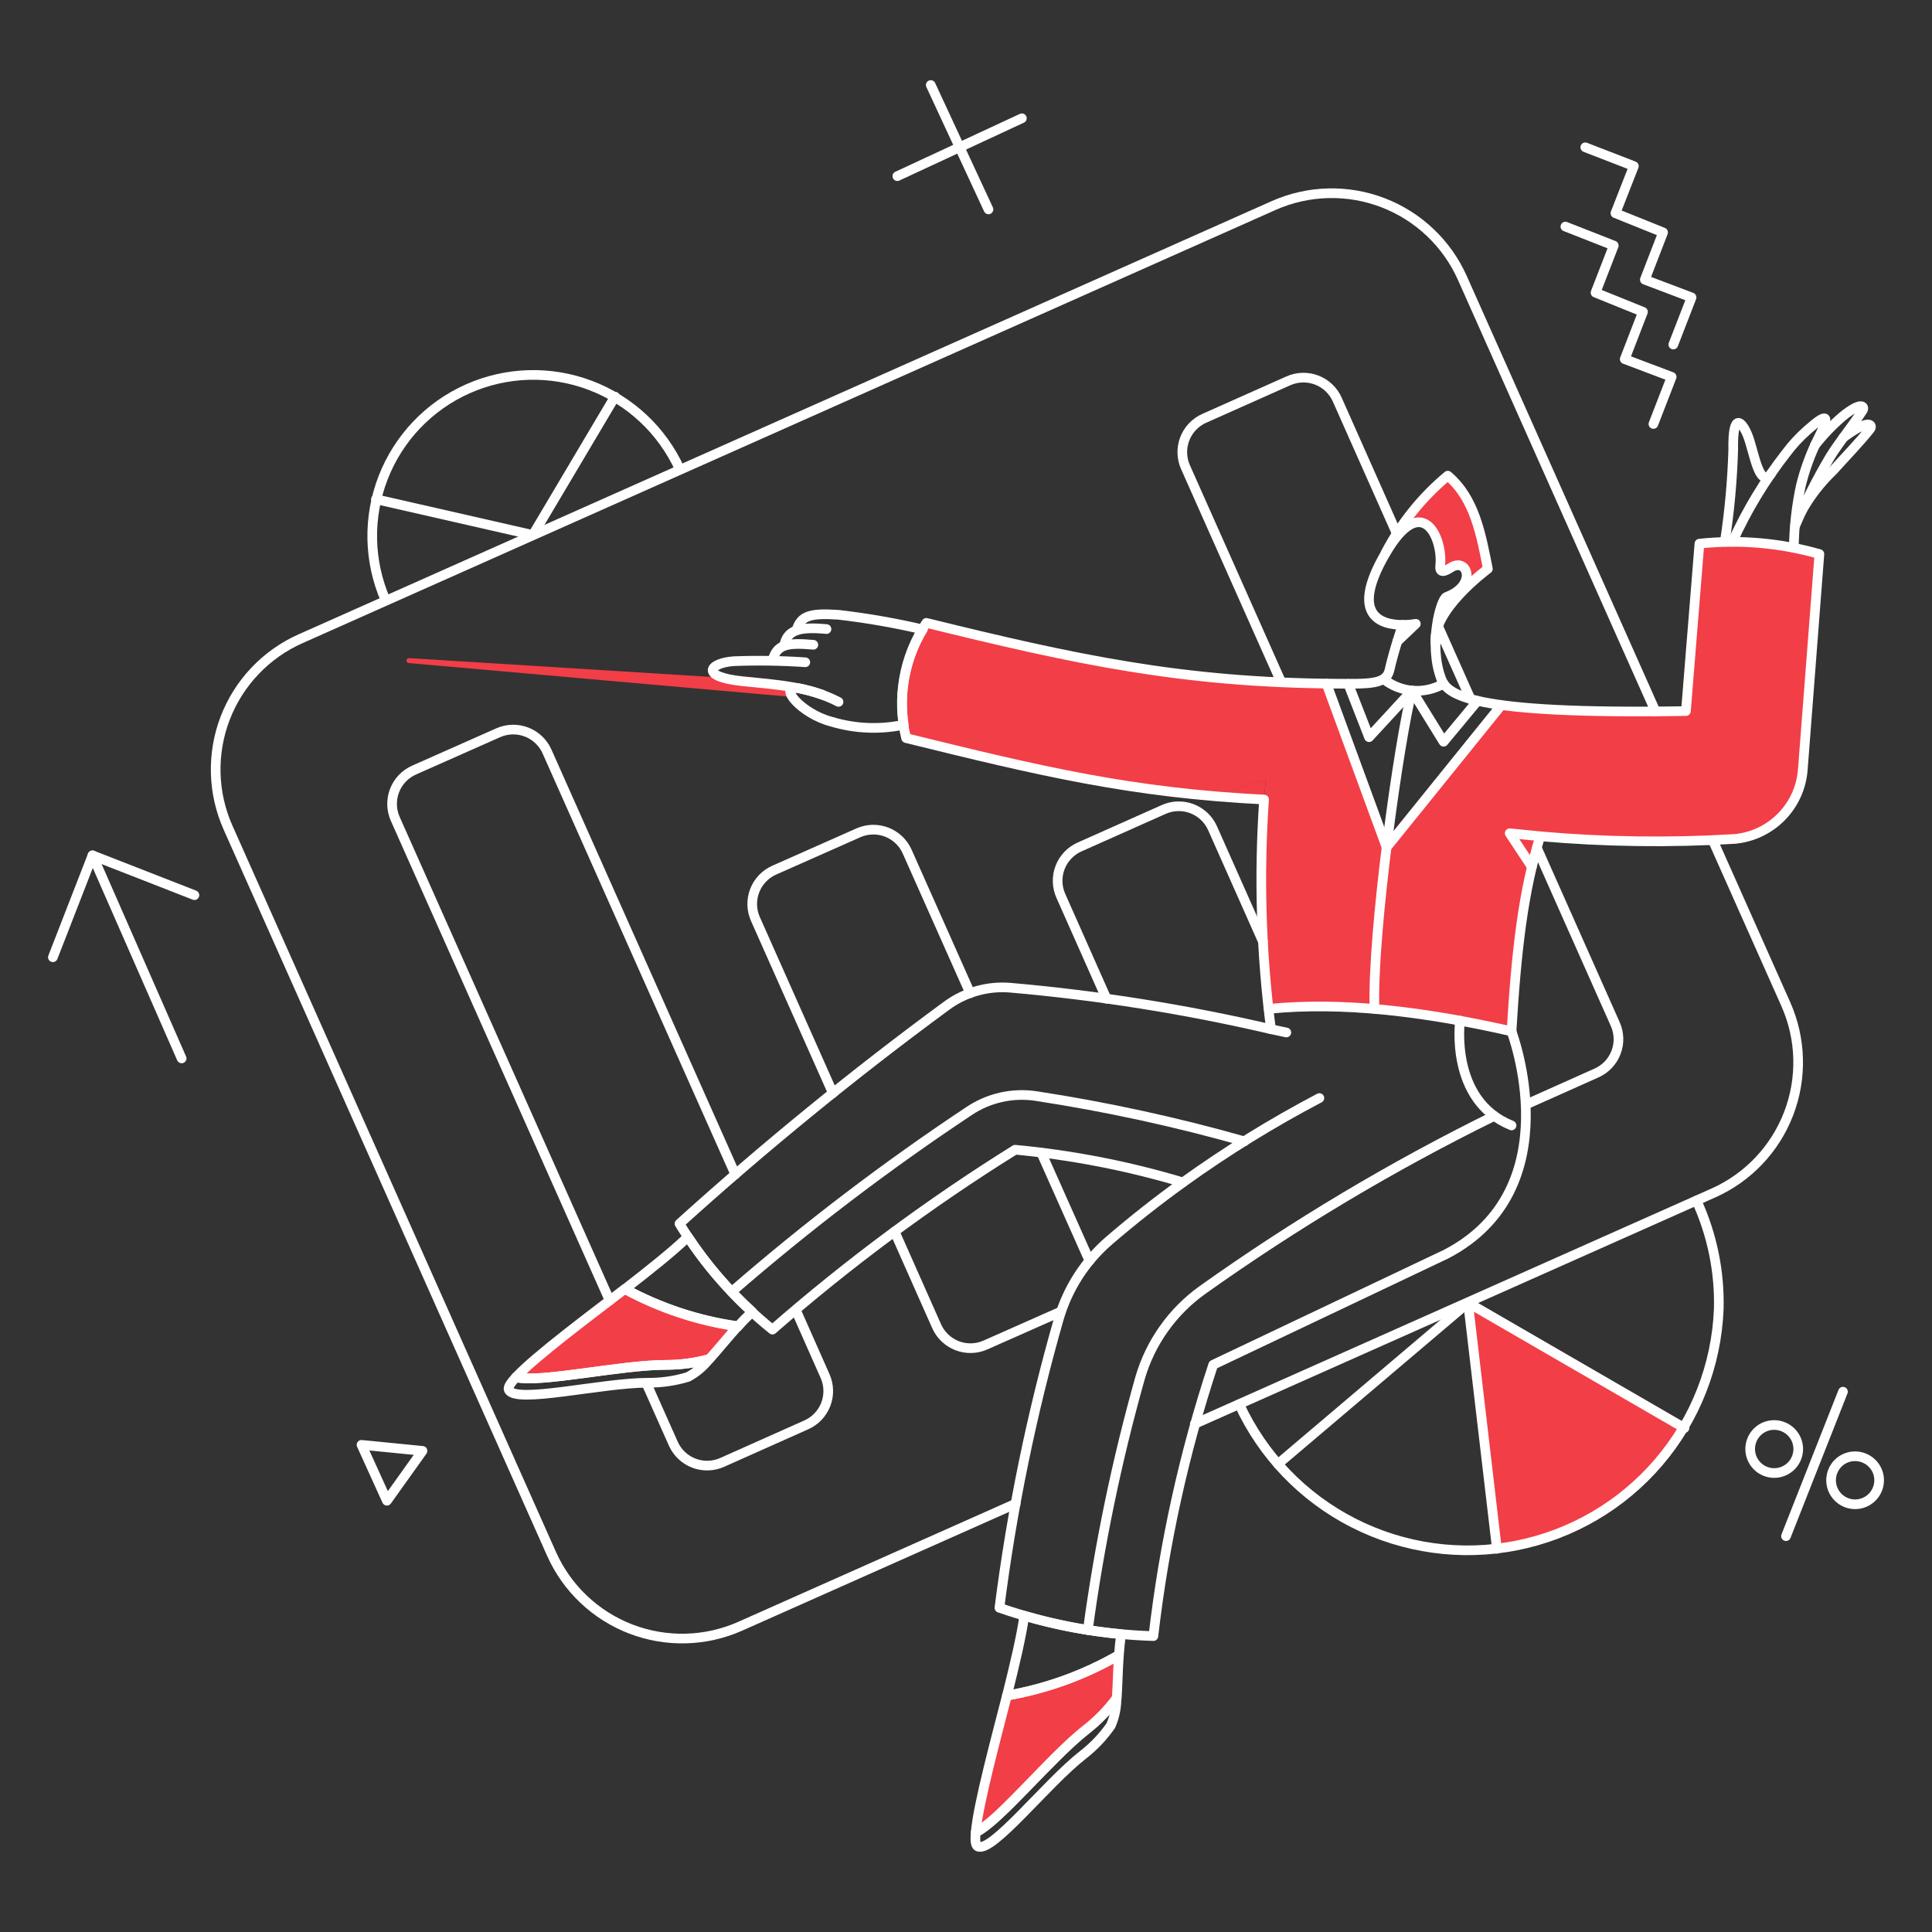 <svg xmlns="http://www.w3.org/2000/svg" fill="none" viewBox="-2.25 -2.25 900 900" id="Charts-Pie-And-Bars--Streamline-Bangalore" height="900" width="900">
  <rect x="-2.25" y="-2.25" width="900" height="900" fill="#333333" stroke="none"/>
  <desc>
    Charts Pie And Bars Streamline Illustration: https://streamlinehq.com
  </desc>
  <g id="Business-Charts-pie-and-bars">
    <g id="color 2">
      <path id="Vector" fill="#f23e47" d="m789.495 251.062 -6.295 78.101c-28.696 0.576 -57.406 -0.361 -86.008 -2.807l-53.43 66.267 -27.989 -76.395c-65.524 -0.475 -122.898 -12.17 -186.393 -28.249 -5.265 7.779 -8.827 16.583 -10.455 25.834 -1.627 9.251 -1.282 18.742 1.011 27.851 50.371 12.389 90.763 22.387 142.496 26.968l24.926 -7.486c-3.148 35.485 -2.722 71.196 1.276 106.596 33.944 -3.403 72.227 1.106 113.236 10.464 2.015 -33.751 4.478 -60.59 13.356 -90.943 30.129 2.628 60.415 3.026 90.602 1.191 8.248 -0.757 15.958 -4.41 21.765 -10.312 5.812 -5.901 9.34 -13.669 9.967 -21.926l7.742 -100.475c-18.125 -5.144 -37.078 -6.733 -55.808 -4.679Z" stroke-width="4.5"></path>
    </g>
    <g id="color 1">
      <path id="Vector_2" fill="#f23e47" d="m657.288 288.329 -8.592 8.167 2.467 -7.652 6.125 -0.515Z" stroke-width="4.5"></path>
      <path id="Vector_3" fill="#f23e47" d="M562.432 368.552c7.719 0.676 15.868 1.24 24.179 1.661 0.242 -3.058 0.524 -6.094 0.748 -9.148l-24.926 7.486Z" stroke-width="4.5"></path>
      <path id="Vector_4" fill="#f23e47" d="M433.973 329.844c-0.429 -0.513 -1 -0.887 -1.642 -1.075 -0.641 -0.188 -1.324 -0.181 -1.962 0.018 -0.638 0.2 -1.202 0.585 -1.621 1.105 -0.42 0.521 -0.675 1.154 -0.734 1.82 -0.06 0.666 0.08 1.334 0.4 1.921 0.321 0.587 0.808 1.065 1.4 1.375 0.592 0.31 1.264 0.437 1.928 0.366 0.664 -0.071 1.293 -0.338 1.806 -0.767 0.342 -0.284 0.623 -0.634 0.83 -1.027s0.333 -0.824 0.372 -1.267c0.04 -0.442 -0.009 -0.888 -0.142 -1.312 -0.133 -0.424 -0.349 -0.818 -0.634 -1.158Z" stroke-width="4.5"></path>
      <path id="Vector_5" fill="#f23e47" d="M514.536 316.147c-0.43 -0.513 -0.998 -0.888 -1.643 -1.076 -0.64 -0.189 -1.321 -0.183 -1.961 0.017 -0.64 0.2 -1.204 0.584 -1.621 1.105 -0.421 0.521 -0.676 1.154 -0.734 1.82 -0.063 0.666 0.076 1.335 0.398 1.922 0.322 0.587 0.806 1.066 1.401 1.375 0.591 0.31 1.263 0.437 1.93 0.365 0.663 -0.072 1.29 -0.339 1.804 -0.768 0.34 -0.284 0.622 -0.633 0.828 -1.026 0.206 -0.394 0.331 -0.823 0.372 -1.265 0.04 -0.442 -0.009 -0.887 -0.143 -1.311 -0.13 -0.424 -0.345 -0.817 -0.631 -1.157Z" stroke-width="4.5"></path>
      <path id="Vector_6" fill="#f23e47" d="M578.493 355.536c-0.282 -0.341 -0.631 -0.623 -1.025 -0.83 -0.394 -0.206 -0.824 -0.333 -1.267 -0.372 -0.443 -0.039 -0.891 0.009 -1.312 0.142 -0.425 0.133 -0.819 0.349 -1.16 0.634 -0.349 0.28 -0.636 0.627 -0.846 1.021 -0.21 0.394 -0.34 0.826 -0.376 1.27 -0.04 0.445 0.009 0.893 0.148 1.318 0.134 0.425 0.358 0.818 0.649 1.155 0.287 0.341 0.636 0.622 1.03 0.828 0.394 0.206 0.824 0.332 1.263 0.372 0.443 0.039 0.891 -0.009 1.312 -0.141 0.425 -0.133 0.819 -0.348 1.16 -0.633 0.34 -0.285 0.622 -0.634 0.828 -1.028 0.206 -0.394 0.331 -0.824 0.372 -1.266 0.04 -0.442 -0.009 -0.888 -0.143 -1.312 -0.13 -0.424 -0.345 -0.818 -0.631 -1.158Z" stroke-width="4.5"></path>
      <path id="Vector_7" fill="#f23e47" d="M723.224 372.465c0.43 0.513 0.998 0.887 1.643 1.075 0.64 0.188 1.325 0.182 1.961 -0.018 0.636 -0.2 1.2 -0.585 1.621 -1.105 0.421 -0.52 0.676 -1.154 0.734 -1.82 0.058 -0.666 -0.081 -1.334 -0.398 -1.921 -0.322 -0.587 -0.81 -1.065 -1.401 -1.375 -0.591 -0.31 -1.263 -0.437 -1.93 -0.366 -0.663 0.071 -1.29 0.338 -1.804 0.767 -0.34 0.284 -0.622 0.634 -0.828 1.027 -0.206 0.394 -0.336 0.824 -0.372 1.267 -0.04 0.442 0.009 0.889 0.139 1.312 0.134 0.424 0.349 0.818 0.636 1.158Z" stroke-width="4.5"></path>
      <path id="Vector_8" fill="#f23e47" d="M824.12 347.369c0.43 0.513 0.998 0.887 1.643 1.075 0.64 0.188 1.321 0.181 1.961 -0.018 0.636 -0.2 1.2 -0.585 1.621 -1.105 0.421 -0.521 0.676 -1.154 0.734 -1.82 0.058 -0.666 -0.081 -1.334 -0.398 -1.921 -0.322 -0.587 -0.81 -1.065 -1.401 -1.375 -0.591 -0.31 -1.263 -0.437 -1.93 -0.366 -0.663 0.071 -1.29 0.338 -1.804 0.767 -0.34 0.284 -0.622 0.634 -0.828 1.027 -0.206 0.394 -0.336 0.824 -0.372 1.267 -0.04 0.442 0.009 0.889 0.139 1.312 0.134 0.424 0.349 0.818 0.636 1.158Z" stroke-width="4.5"></path>
      <path id="Vector_9" fill="#f23e47" d="M634.744 393.648c-0.282 -0.341 -0.631 -0.623 -1.025 -0.829 -0.394 -0.206 -0.824 -0.333 -1.267 -0.373 -0.443 -0.039 -0.887 0.009 -1.312 0.142 -0.421 0.133 -0.815 0.349 -1.155 0.634 -0.349 0.28 -0.636 0.627 -0.846 1.02 -0.21 0.394 -0.34 0.826 -0.381 1.271 -0.04 0.445 0.009 0.893 0.148 1.318 0.139 0.425 0.363 0.818 0.654 1.155 0.282 0.345 0.631 0.63 1.025 0.84 0.394 0.209 0.828 0.338 1.272 0.38 0.443 0.042 0.896 -0.005 1.321 -0.138 0.425 -0.133 0.819 -0.348 1.164 -0.635 0.34 -0.287 0.622 -0.638 0.828 -1.034 0.206 -0.396 0.331 -0.829 0.372 -1.274 0.036 -0.445 -0.013 -0.893 -0.152 -1.318 -0.134 -0.425 -0.354 -0.819 -0.645 -1.159Z" stroke-width="4.5"></path>
      <path id="Vector_10" fill="#f23e47" d="M652.949 400.454c0.43 0.513 0.998 0.887 1.643 1.075 0.64 0.188 1.321 0.181 1.961 -0.018 0.636 -0.2 1.2 -0.585 1.621 -1.105 0.421 -0.521 0.676 -1.154 0.734 -1.82 0.058 -0.666 -0.081 -1.334 -0.398 -1.921 -0.322 -0.587 -0.81 -1.065 -1.401 -1.375 -0.591 -0.31 -1.263 -0.437 -1.93 -0.366 -0.663 0.071 -1.29 0.338 -1.804 0.767 -0.34 0.284 -0.622 0.634 -0.828 1.027 -0.206 0.394 -0.336 0.824 -0.372 1.267 -0.04 0.442 0.009 0.888 0.139 1.312 0.134 0.424 0.349 0.818 0.636 1.158Z" stroke-width="4.5"></path>
      <path id="Vector_11" fill="#f23e47" d="M684.61 457.368c0.43 0.51 0.998 0.887 1.643 1.075 0.64 0.188 1.325 0.184 1.961 -0.018 0.636 -0.201 1.2 -0.587 1.621 -1.106 0.421 -0.519 0.676 -1.155 0.734 -1.818 0.058 -0.667 -0.081 -1.334 -0.398 -1.921 -0.322 -0.587 -0.81 -1.066 -1.401 -1.379 -0.591 -0.309 -1.263 -0.434 -1.93 -0.363 -0.663 0.072 -1.29 0.336 -1.804 0.766 -0.34 0.287 -0.622 0.631 -0.828 1.025 -0.206 0.394 -0.336 0.824 -0.372 1.267 -0.04 0.443 0.009 0.891 0.139 1.312 0.134 0.425 0.349 0.819 0.636 1.16Z" stroke-width="4.5"></path>
      <path id="Vector_12" fill="#f23e47" d="M597.746 449.116c0.43 0.51 1.003 0.887 1.643 1.075 0.64 0.188 1.325 0.184 1.961 -0.018 0.64 -0.201 1.204 -0.587 1.621 -1.106 0.421 -0.519 0.676 -1.155 0.734 -1.82 0.058 -0.666 -0.081 -1.334 -0.398 -1.921 -0.322 -0.587 -0.81 -1.065 -1.401 -1.375 -0.591 -0.31 -1.263 -0.437 -1.925 -0.366 -0.667 0.071 -1.294 0.338 -1.809 0.767 -0.34 0.284 -0.622 0.634 -0.828 1.027 -0.206 0.394 -0.331 0.824 -0.372 1.267 -0.04 0.442 0.009 0.889 0.139 1.311 0.134 0.425 0.349 0.819 0.636 1.16Z" stroke-width="4.5"></path>
      <path id="Vector_13" fill="#f23e47" d="M690.878 262.887c-3.233 -16.159 -6.125 -32.923 -18.716 -43.557 -8.086 6.716 -22.549 19.482 -29.01 36.075 17.265 -29.61 27.053 -6.3 25.347 6.376 -0.081 2.301 1.195 2.892 4.925 0.515 7.831 -5.104 12.595 8.162 -1.957 13.612 -1.867 0.681 -6.206 10.379 -5.1 21.438 -1.59 -15.318 24.51 -34.459 24.51 -34.459Z" stroke-width="4.5"></path>
      <path id="Vector_14" fill="#f23e47" d="M801.32 263.317c-0.43 -0.513 -0.998 -0.887 -1.643 -1.075 -0.64 -0.188 -1.321 -0.181 -1.961 0.018 -0.636 0.2 -1.2 0.585 -1.621 1.105 -0.421 0.521 -0.676 1.154 -0.734 1.82 -0.058 0.666 0.081 1.334 0.398 1.921 0.322 0.587 0.81 1.065 1.401 1.375 0.591 0.31 1.263 0.437 1.93 0.366 0.663 -0.071 1.29 -0.338 1.804 -0.767 0.34 -0.284 0.627 -0.633 0.833 -1.027 0.206 -0.394 0.331 -0.824 0.372 -1.267 0.04 -0.443 -0.009 -0.889 -0.143 -1.313s-0.349 -0.817 -0.636 -1.157Z" stroke-width="4.5"></path>
      <path id="Vector_15" fill="#f23e47" d="M288.839 598.163c-14.803 11.4 -41.435 31.141 -50.788 41.193 11.825 2.642 48.747 -5.785 70.015 -5.785 6.808 0.009 13.587 -0.909 20.149 -2.722 4.083 -4.509 8.592 -10.119 13.271 -15.313 -18.451 -2.579 -36.285 -8.462 -52.646 -17.373Z" stroke-width="4.5"></path>
      <path id="Vector_16" fill="#f23e47" d="M466.811 787.624c-4.594 18.12 -13.356 50.108 -14.547 63.719 10.889 -5.189 34.799 -34.705 51.491 -47.811 5.351 -4.209 10.124 -9.103 14.207 -14.547 0.425 -6.04 0.51 -13.271 1.021 -20.247 -16.141 9.322 -33.805 15.716 -52.172 18.886Z" stroke-width="4.5"></path>
      <path id="Vector_17" fill="#f23e47" d="m681.619 604.543 13.433 114.682c17.914 -1.992 35.126 -8.109 50.287 -17.865 15.156 -9.756 27.85 -22.889 37.083 -38.372l-100.802 -58.445Z" stroke-width="4.5"></path>
      <path id="Vector_18" fill="#f23e47" d="m701.02 385.907 14.292 1.361 -3.828 14.037 -10.464 -15.398Z" stroke-width="4.5"></path>
      <path id="Vector_19" fill="#f23e47" d="M365.812 318.852c0.41 -0.514 1.004 -0.848 1.657 -0.931 -13.535 -2.507 -26.046 -2.395 -32.874 -4.478L188.279 304.318c-0.296 -0.008 -0.585 0.099 -0.805 0.298 -0.22 0.199 -0.355 0.476 -0.377 0.771 -0.022 0.296 0.071 0.589 0.259 0.818 0.189 0.23 0.458 0.377 0.752 0.414L366.304 322.38c-0.985 -1.598 -1.218 -2.61 -0.493 -3.528Z" stroke-width="4.5"></path>
    </g>
    <g id="outlines">
      <path id="Vector_20" stroke="#ffffff" stroke-linecap="round" stroke-linejoin="round" d="m768.993 329.248 -89.998 -201.967c-7.191 -16.141 -20.494 -28.766 -36.989 -35.099 -16.495 -6.333 -34.83 -5.857 -50.976 1.325L137.746 295.305c-16.143 7.189 -28.769 20.494 -35.103 36.991 -6.333 16.496 -5.855 34.834 1.329 50.978l150.668 338.253c7.188 16.141 20.494 28.768 36.989 35.099 16.496 6.336 34.832 5.857 50.976 -1.325l128.289 -57.084" stroke-width="4.5"></path>
      <path id="Vector_21" stroke="#ffffff" stroke-linecap="round" stroke-linejoin="round" d="m554.35 661.031 241.525 -107.532c16.141 -7.186 28.768 -20.494 35.099 -36.989 6.336 -16.495 5.857 -34.83 -1.325 -50.976l-34.029 -76.395" stroke-width="4.5"></path>
      <path id="Vector_22" stroke="#ffffff" stroke-linecap="round" stroke-linejoin="round" d="M340.29 544.822 252.598 347.879c-0.917 -2.077 -2.236 -3.951 -3.88 -5.517 -1.645 -1.565 -3.582 -2.79 -5.701 -3.605 -2.119 -0.814 -4.378 -1.202 -6.648 -1.14 -2.269 0.061 -4.504 0.571 -6.576 1.499l-39.133 17.355c-2.076 0.917 -3.951 2.235 -5.517 3.879 -1.565 1.644 -2.79 3.58 -3.604 5.699 -0.814 2.119 -1.202 4.378 -1.14 6.647 0.062 2.269 0.571 4.503 1.499 6.575l99.88 224.323" stroke-width="4.5"></path>
      <path id="Vector_23" stroke="#ffffff" stroke-linecap="round" stroke-linejoin="round" d="m298.878 642.145 12.506 28.074c0.917 2.078 2.235 3.949 3.878 5.516s3.581 2.789 5.699 3.604c2.119 0.815 4.378 1.204 6.646 1.142 2.269 -0.063 4.503 -0.573 6.575 -1.5l39.133 -17.462c2.076 -0.918 3.951 -2.234 5.516 -3.878s2.79 -3.582 3.605 -5.7c0.814 -2.118 1.202 -4.379 1.14 -6.649 -0.061 -2.266 -0.571 -4.5 -1.499 -6.573l-13.612 -30.711" stroke-width="4.5"></path>
      <path id="Vector_24" stroke="#ffffff" stroke-linecap="round" stroke-linejoin="round" d="m414.491 571.45 19.567 44.068c0.917 2.078 2.235 3.949 3.879 5.516s3.581 2.789 5.699 3.604c2.119 0.815 4.378 1.204 6.648 1.142 2.266 -0.063 4.5 -0.573 6.573 -1.5l35.135 -15.568" stroke-width="4.5"></path>
      <path id="Vector_25" stroke="#ffffff" stroke-linecap="round" stroke-linejoin="round" d="m482.804 534.699 22.459 50.363" stroke-width="4.5"></path>
      <path id="Vector_26" stroke="#ffffff" stroke-linecap="round" stroke-linejoin="round" d="m449.711 460.43 -29.35 -65.931c-0.917 -2.077 -2.235 -3.951 -3.879 -5.517 -1.644 -1.565 -3.581 -2.79 -5.699 -3.604 -2.118 -0.814 -4.377 -1.202 -6.646 -1.14 -2.269 0.062 -4.503 0.571 -6.575 1.499l-39.133 17.355c-2.077 0.917 -3.951 2.235 -5.517 3.879 -1.565 1.644 -2.79 3.58 -3.604 5.699 -0.814 2.119 -1.202 4.378 -1.14 6.647 0.062 2.269 0.571 4.503 1.499 6.575l36.071 81.074" stroke-width="4.5"></path>
      <path id="Vector_27" stroke="#ffffff" stroke-linecap="round" stroke-linejoin="round" d="m586.105 436.44 -23.48 -52.835c-0.918 -2.077 -2.234 -3.951 -3.878 -5.517s-3.582 -2.79 -5.7 -3.604c-2.118 -0.814 -4.379 -1.202 -6.649 -1.14 -2.266 0.062 -4.5 0.571 -6.573 1.499l-39.133 17.44c-2.078 0.917 -3.954 2.235 -5.516 3.878 -1.567 1.644 -2.789 3.581 -3.604 5.699 -0.815 2.119 -1.204 4.378 -1.142 6.646 0.063 2.269 0.573 4.503 1.5 6.575l21.268 47.909" stroke-width="4.5"></path>
      <path id="Vector_28" stroke="#ffffff" stroke-linecap="round" stroke-linejoin="round" d="m708.506 512.325 32.923 -14.718c2.078 -0.918 3.954 -2.234 5.516 -3.878 1.567 -1.643 2.789 -3.582 3.604 -5.7 0.815 -2.118 1.204 -4.379 1.142 -6.649 -0.063 -2.266 -0.573 -4.5 -1.5 -6.573L713.714 392.798" stroke-width="4.5"></path>
      <path id="Vector_29" stroke="#ffffff" stroke-linecap="round" stroke-linejoin="round" d="m667.501 289.094 15.313 34.369" stroke-width="4.5"></path>
      <path id="Vector_30" stroke="#ffffff" stroke-linecap="round" stroke-linejoin="round" d="m648.611 246.71 -27.904 -62.784c-0.918 -2.077 -2.234 -3.951 -3.878 -5.517s-3.582 -2.79 -5.7 -3.604c-2.118 -0.814 -4.379 -1.202 -6.645 -1.14 -2.27 0.062 -4.504 0.571 -6.577 1.499l-39.133 17.44c-2.078 0.917 -3.949 2.235 -5.516 3.878 -1.567 1.644 -2.789 3.581 -3.604 5.699 -0.815 2.119 -1.2 4.378 -1.142 6.647 0.063 2.269 0.573 4.503 1.5 6.575l44.493 99.965" stroke-width="4.5"></path>
      <path id="Vector_31" stroke="#ffffff" stroke-linecap="round" stroke-linejoin="round" d="M651.163 288.844c2.055 0.009 4.106 -0.156 6.134 -0.493l-8.592 8.167" stroke-width="4.5"></path>
      <path id="Vector_32" stroke="#ffffff" stroke-linecap="round" stroke-linejoin="round" d="m711.354 401.578 -10.334 -15.671 14.207 1.41" stroke-width="4.5"></path>
      <path id="Vector_33" stroke="#ffffff" stroke-linecap="round" stroke-linejoin="round" d="M372.891 306.261c-11.043 -0.754 -22.118 -0.924 -33.178 -0.51 -11.489 0.748 -16.509 7.245 4.083 9.358 15.058 1.54 30.796 2.382 44.578 9.613" stroke-width="4.5"></path>
      <path id="Vector_34" stroke="#ffffff" stroke-linecap="round" stroke-linejoin="round" d="M363.022 298.452c1.446 -6.716 5.955 -8.955 19.737 -7.657" stroke-width="4.5"></path>
      <path id="Vector_35" stroke="#ffffff" stroke-linecap="round" stroke-linejoin="round" d="M357.578 305.513c1.957 -7.164 5.955 -8.592 19.056 -7.401" stroke-width="4.5"></path>
      <path id="Vector_36" stroke="#ffffff" stroke-linecap="round" stroke-linejoin="round" d="M368.807 291.306c1.957 -6.806 6.466 -8.033 19.567 -7.164 13.162 1.53 26.227 3.802 39.133 6.806" stroke-width="4.5"></path>
      <path id="Vector_37" stroke="#ffffff" stroke-linecap="round" stroke-linejoin="round" d="M427.602 290.966c-8.042 13.313 -11.175 29.019 -8.856 44.399 -11.169 2.365 -22.753 1.87 -33.68 -1.437 -13.88 -3.582 -25.271 -16.804 -15.671 -15.671 3.904 0.743 7.744 1.791 11.485 3.134" stroke-width="4.5"></path>
      <path id="Vector_38" stroke="#ffffff" stroke-linecap="round" stroke-linejoin="round" d="M666.476 297.261c-1.666 -15.098 23.404 -33.792 24.389 -34.522 -3.219 -16.119 -6.134 -32.807 -18.685 -43.409 -11.982 9.967 -21.846 22.233 -29.01 36.075" stroke-width="4.5"></path>
      <path id="Vector_39" stroke="#ffffff" stroke-linecap="round" stroke-linejoin="round" d="M470.639 533.337c26.502 2.472 52.696 7.571 78.191 15.223 -11.87 8.552 -23.332 17.579 -34.378 27.075 -11.127 9.577 -19.249 22.159 -23.395 36.241 -12.658 44.179 -21.926 89.259 -27.734 134.844 23.104 7.992 47.282 12.438 71.716 13.186 4.975 -42.971 14.315 -85.323 27.868 -126.404l108.593 -51.572c58.36 -30.447 30.371 -103.703 30.371 -103.703 2.297 -38.198 5.445 -65.116 13.356 -90.893 30.129 2.653 60.41 3.063 90.602 1.227 8.248 -0.757 15.958 -4.41 21.765 -10.312 5.807 -5.901 9.34 -13.669 9.967 -21.926l7.733 -100.475c-18.143 -5.202 -37.118 -6.849 -55.884 -4.849L783.115 328.993c-101.666 1.701 -111.194 -7.742 -114.002 -15.058 -6.045 -15.909 -0.26 -37.096 2.467 -38.112 14.543 -5.454 9.77 -18.738 1.957 -13.616 -2.919 1.916 -5.274 2.619 -4.885 -0.842 1.437 -12.756 -8.319 -35.247 -25.405 -5.964 -17.292 29.551 -1.643 33.447 7.912 33.442 0 0 -3.918 11.221 -6.125 21.008 -1.531 6.801 -9.358 6.488 -25.181 6.38 -71.64 -0.493 -121.484 -11.315 -190.563 -28.329 -5.222 7.798 -8.759 16.601 -10.385 25.844 -1.626 9.243 -1.305 18.724 0.942 27.837 62.623 15.443 104.881 25.522 166.76 28.629 -2.476 35.677 -1.401 71.512 3.215 106.976 -39.903 -9.282 -80.416 -15.734 -121.228 -19.311 -10.674 -0.94 -21.326 2.055 -29.946 8.422 -43.141 31.714 -84.651 65.586 -124.372 101.491 11.48 18.823 26.13 35.516 43.302 49.342 35.382 -30.917 73.191 -58.937 113.062 -83.796v0Z" stroke-width="4.5"></path>
      <path id="Vector_40" stroke="#ffffff" stroke-linecap="round" stroke-linejoin="round" d="M612.37 509.262c-22.074 11.592 -43.306 24.72 -63.54 39.281" stroke-width="4.5"></path>
      <path id="Vector_41" stroke="#ffffff" stroke-linecap="round" stroke-linejoin="round" d="M701.956 478.197c-41.009 -9.358 -79.292 -13.88 -113.236 -10.464" stroke-width="4.5"></path>
      <path id="Vector_42" stroke="#ffffff" stroke-linecap="round" stroke-linejoin="round" d="m615.688 316.232 27.989 76.225 53.43 -66.186" stroke-width="4.5"></path>
      <path id="Vector_43" stroke="#ffffff" stroke-linecap="round" stroke-linejoin="round" d="M642.315 314.106c3.9 3.121 8.646 4.993 13.625 5.373 4.979 0.38 9.958 -0.752 14.283 -3.246" stroke-width="4.5"></path>
      <path id="Vector_44" stroke="#ffffff" stroke-linecap="round" stroke-linejoin="round" d="m625.811 316.317 9.698 24.841 19.992 -21.693 14.722 23.82 15.823 -19.056" stroke-width="4.5"></path>
      <path id="Vector_45" stroke="#ffffff" stroke-linecap="round" stroke-linejoin="round" d="M655.506 319.465c-5.87 22.629 -18.716 113.317 -17.462 148.281" stroke-width="4.5"></path>
      <path id="Vector_46" stroke="#ffffff" stroke-linecap="round" stroke-linejoin="round" d="M677.894 473.191s-5.104 37.163 23.99 48.832" stroke-width="4.5"></path>
      <path id="Vector_47" stroke="#ffffff" stroke-linecap="round" stroke-linejoin="round" d="M693.789 517.599c-47.484 23.373 -93.007 50.542 -136.116 81.244 -13.894 10.021 -24.044 24.389 -28.84 40.835 -10.853 38.515 -18.985 77.747 -24.331 117.405" stroke-width="4.5"></path>
      <path id="Vector_48" stroke="#ffffff" stroke-linecap="round" stroke-linejoin="round" d="M577.405 529.424c-31.889 -9.04 -64.306 -16.088 -97.068 -21.098 -10.885 -1.634 -21.989 0.851 -31.137 6.976 -38.644 25.656 -75.586 53.788 -110.594 84.222" stroke-width="4.5"></path>
      <path id="Vector_49" stroke="#ffffff" stroke-linecap="round" stroke-linejoin="round" d="M348.22 608.882c-11.437 -10.348 -21.527 -22.096 -30.031 -34.965 -6.806 6.636 -18.035 15.568 -29.35 24.331 16.39 8.87 34.217 14.785 52.66 17.462 2.088 -2.422 4.333 -4.701 6.721 -6.828v0Z" stroke-width="4.5"></path>
      <path id="Vector_50" stroke="#ffffff" stroke-linecap="round" stroke-linejoin="round" d="M238.051 639.338c-2.467 2.722 -3.775 4.692 -3.322 5.785 2.812 6.797 43.221 -3.233 64.83 -3.233 6.341 0.049 12.651 -0.869 18.716 -2.722 3.821 -2.073 7.173 -4.912 9.851 -8.337 -6.562 1.818 -13.34 2.731 -20.149 2.722 -21.179 0.013 -58.185 8.521 -69.925 5.785Z" stroke-width="4.5"></path>
      <path id="Vector_51" stroke="#ffffff" stroke-linecap="round" stroke-linejoin="round" d="M288.839 598.163c-14.803 11.4 -41.43 31.137 -50.788 41.193 11.825 2.637 48.747 -5.785 70.015 -5.785 6.808 0.004 13.586 -0.909 20.149 -2.722 4.083 -4.509 8.592 -10.124 13.271 -15.313 -18.451 -2.579 -36.285 -8.462 -52.646 -17.373v0Z" stroke-width="4.5"></path>
      <path id="Vector_52" stroke="#ffffff" stroke-linecap="round" stroke-linejoin="round" d="M520.066 759.039c-15.3 -1.397 -30.429 -4.272 -45.173 -8.592 -1.276 9.358 -4.594 23.31 -8.059 37.163 18.358 -3.175 36.013 -9.568 52.149 -18.886 0.233 -3.219 0.573 -6.707 1.084 -9.685Z" stroke-width="4.5"></path>
      <path id="Vector_53" stroke="#ffffff" stroke-linecap="round" stroke-linejoin="round" d="M452.263 851.343c-0.34 3.658 -0.081 6.031 0.936 6.551 6.577 3.354 31.951 -29.314 49.002 -42.621 5.01 -3.878 9.398 -8.494 13.016 -13.697 1.751 -3.994 2.651 -8.315 2.637 -12.676 -4.057 5.467 -8.839 10.361 -14.207 14.547 -16.688 13.061 -40.409 42.706 -51.384 47.896Z" stroke-width="4.5"></path>
      <path id="Vector_54" stroke="#ffffff" stroke-linecap="round" stroke-linejoin="round" d="M466.811 787.624c-4.594 18.12 -13.356 50.108 -14.547 63.719 10.889 -5.189 34.799 -34.705 51.491 -47.811 5.351 -4.209 10.124 -9.103 14.207 -14.547 0.425 -6.04 0.51 -13.271 1.021 -20.247 -16.141 9.322 -33.805 15.716 -52.172 18.886v0Z" stroke-width="4.5"></path>
      <path id="Vector_55" stroke="#ffffff" stroke-linecap="round" stroke-linejoin="round" d="M82.364 490.801 40.848 396.201" stroke-width="4.5"></path>
      <path id="Vector_56" stroke="#ffffff" stroke-linecap="round" stroke-linejoin="round" d="m22.387 443.671 18.461 -47.47 47.47 18.546" stroke-width="4.5"></path>
      <path id="Vector_57" stroke="#ffffff" stroke-linecap="round" stroke-linejoin="round" d="M834.499 668.262c0.887 2.028 1.151 4.276 0.761 6.457s-1.419 4.195 -2.955 5.789c-1.536 1.598 -3.515 2.7 -5.677 3.175 -2.163 0.47 -4.419 0.291 -6.479 -0.519 -2.064 -0.81 -3.837 -2.216 -5.1 -4.034 -1.263 -1.818 -1.961 -3.972 -1.997 -6.188 -0.04 -2.212 0.578 -4.392 1.778 -6.255 1.195 -1.863 2.919 -3.327 4.952 -4.209 2.722 -1.169 5.794 -1.213 8.548 -0.13 2.754 1.084 4.97 3.206 6.17 5.915v0Z" stroke-width="4.5"></path>
      <path id="Vector_58" stroke="#ffffff" stroke-linecap="round" stroke-linejoin="round" d="M872.186 682.819c0.887 2.028 1.151 4.276 0.761 6.457s-1.419 4.195 -2.955 5.789c-1.536 1.598 -3.515 2.7 -5.677 3.175 -2.163 0.47 -4.419 0.291 -6.479 -0.519 -2.064 -0.81 -3.837 -2.216 -5.1 -4.034 -1.263 -1.818 -1.961 -3.972 -1.997 -6.188 -0.04 -2.212 0.578 -4.392 1.778 -6.255 1.195 -1.863 2.919 -3.327 4.952 -4.209 2.722 -1.164 5.794 -1.213 8.548 -0.13 2.754 1.084 4.97 3.21 6.17 5.915v0Z" stroke-width="4.5"></path>
      <path id="Vector_59" stroke="#ffffff" stroke-linecap="round" stroke-linejoin="round" d="m829.734 713.355 26.543 -67.297" stroke-width="4.5"></path>
      <path id="Vector_60" stroke="#ffffff" stroke-linecap="round" stroke-linejoin="round" d="M833.393 252.934c0.121 -9.696 1.2 -19.357 3.233 -28.84 1.903 -7.748 4.67 -15.258 8.252 -22.387 5.283 -10.459 4.549 -12.201 -5.019 -3.743 -3.685 3.212 -7.025 6.804 -9.953 10.719 -9.98 12.76 -18.398 26.669 -25.074 41.43" stroke-width="4.5"></path>
      <path id="Vector_61" stroke="#ffffff" stroke-linecap="round" stroke-linejoin="round" d="M822.673 218.65c-5.615 6.636 -7.827 -10.719 -10.804 -18.12 -2.467 -6.125 -7.034 -11.57 -6.716 6.716 -0.43 14.358 -1.737 28.677 -3.913 42.877" stroke-width="4.5"></path>
      <path id="Vector_62" stroke="#ffffff" stroke-linecap="round" stroke-linejoin="round" d="M843.176 205.208c3.815 -4.851 8.086 -9.324 12.761 -13.356 9.148 -7.5 10.558 -4.585 9.528 -2.978 -4.03 6.322 -11.642 15.823 -15.223 21.779 -6.121 10.319 -11.547 21.034 -16.249 32.072" stroke-width="4.5"></path>
      <path id="Vector_63" stroke="#ffffff" stroke-linecap="round" stroke-linejoin="round" d="M856.447 201.55c1.616 -1.191 1.876 -1.343 2.637 -1.872 9.873 -6.766 11.064 -3.654 9.851 -2.127 -4.666 5.969 -12.501 14.041 -17.185 19.311 -5.942 5.672 -10.992 12.211 -14.973 19.397" stroke-width="4.5"></path>
      <path id="Vector_64" stroke="#ffffff" stroke-linecap="round" stroke-linejoin="round" d="m284.246 182.494 -38.283 64.485 -73.082 -16.674" stroke-width="4.5"></path>
      <path id="Vector_65" stroke="#ffffff" stroke-linecap="round" stroke-linejoin="round" d="M314.36 216.183c-8.225 -17.962 -23.205 -31.954 -41.685 -38.937 -18.48 -6.983 -38.969 -6.394 -57.018 1.639 -18.048 8.034 -32.199 22.863 -39.379 41.267 -7.18 18.405 -6.81 38.899 1.03 57.032" stroke-width="4.5"></path>
      <path id="Vector_66" stroke="#ffffff" stroke-linecap="round" stroke-linejoin="round" d="m767.972 195.255 8.507 -21.949 -21.864 -8.252 8.507 -22.034 -22.119 -8.933 8.507 -21.949 -22.544 -8.848" stroke-width="4.5"></path>
      <path id="Vector_67" stroke="#ffffff" stroke-linecap="round" stroke-linejoin="round" d="m777.245 158.248 8.507 -21.949 -21.779 -8.252 8.507 -22.034 -22.204 -8.933 8.592 -21.949 -22.629 -8.762" stroke-width="4.5"></path>
      <path id="Vector_68" stroke="#ffffff" stroke-linecap="round" stroke-linejoin="round" d="M788.04 557.001c7.271 15.832 10.822 33.116 10.379 50.533 -1.061 26.278 -10.93 51.433 -28.025 71.421 -17.095 19.983 -40.418 33.635 -66.213 38.753 -25.799 5.118 -52.566 1.406 -75.997 -10.54 -23.431 -11.941 -42.156 -31.423 -53.17 -55.306" stroke-width="4.5"></path>
      <path id="Vector_69" stroke="#ffffff" stroke-linecap="round" stroke-linejoin="round" d="m782.434 662.988 -100.811 -58.36 13.441 114.597" stroke-width="4.5"></path>
      <path id="Vector_70" stroke="#ffffff" stroke-linecap="round" stroke-linejoin="round" d="m681.623 604.628 -88.565 75.119" stroke-width="4.5"></path>
      <path id="Vector_71" stroke="#ffffff" stroke-linecap="round" stroke-linejoin="round" d="m431.335 37.36 26.883 57.934" stroke-width="4.5"></path>
      <path id="Vector_72" stroke="#ffffff" stroke-linecap="round" stroke-linejoin="round" d="m473.787 52.843 -58.02 26.968" stroke-width="4.5"></path>
      <path id="Vector_73" stroke="#ffffff" stroke-linecap="round" stroke-linejoin="round" d="m194.575 673.622 -16.589 23.229 -11.825 -26.037 28.414 2.807Z" stroke-width="4.5"></path>
      <path id="Vector_74" stroke="#ffffff" stroke-linecap="round" stroke-linejoin="round" d="m589.826 477.19 7.146 1.531" stroke-width="4.5"></path>
    </g>
  </g>
</svg>